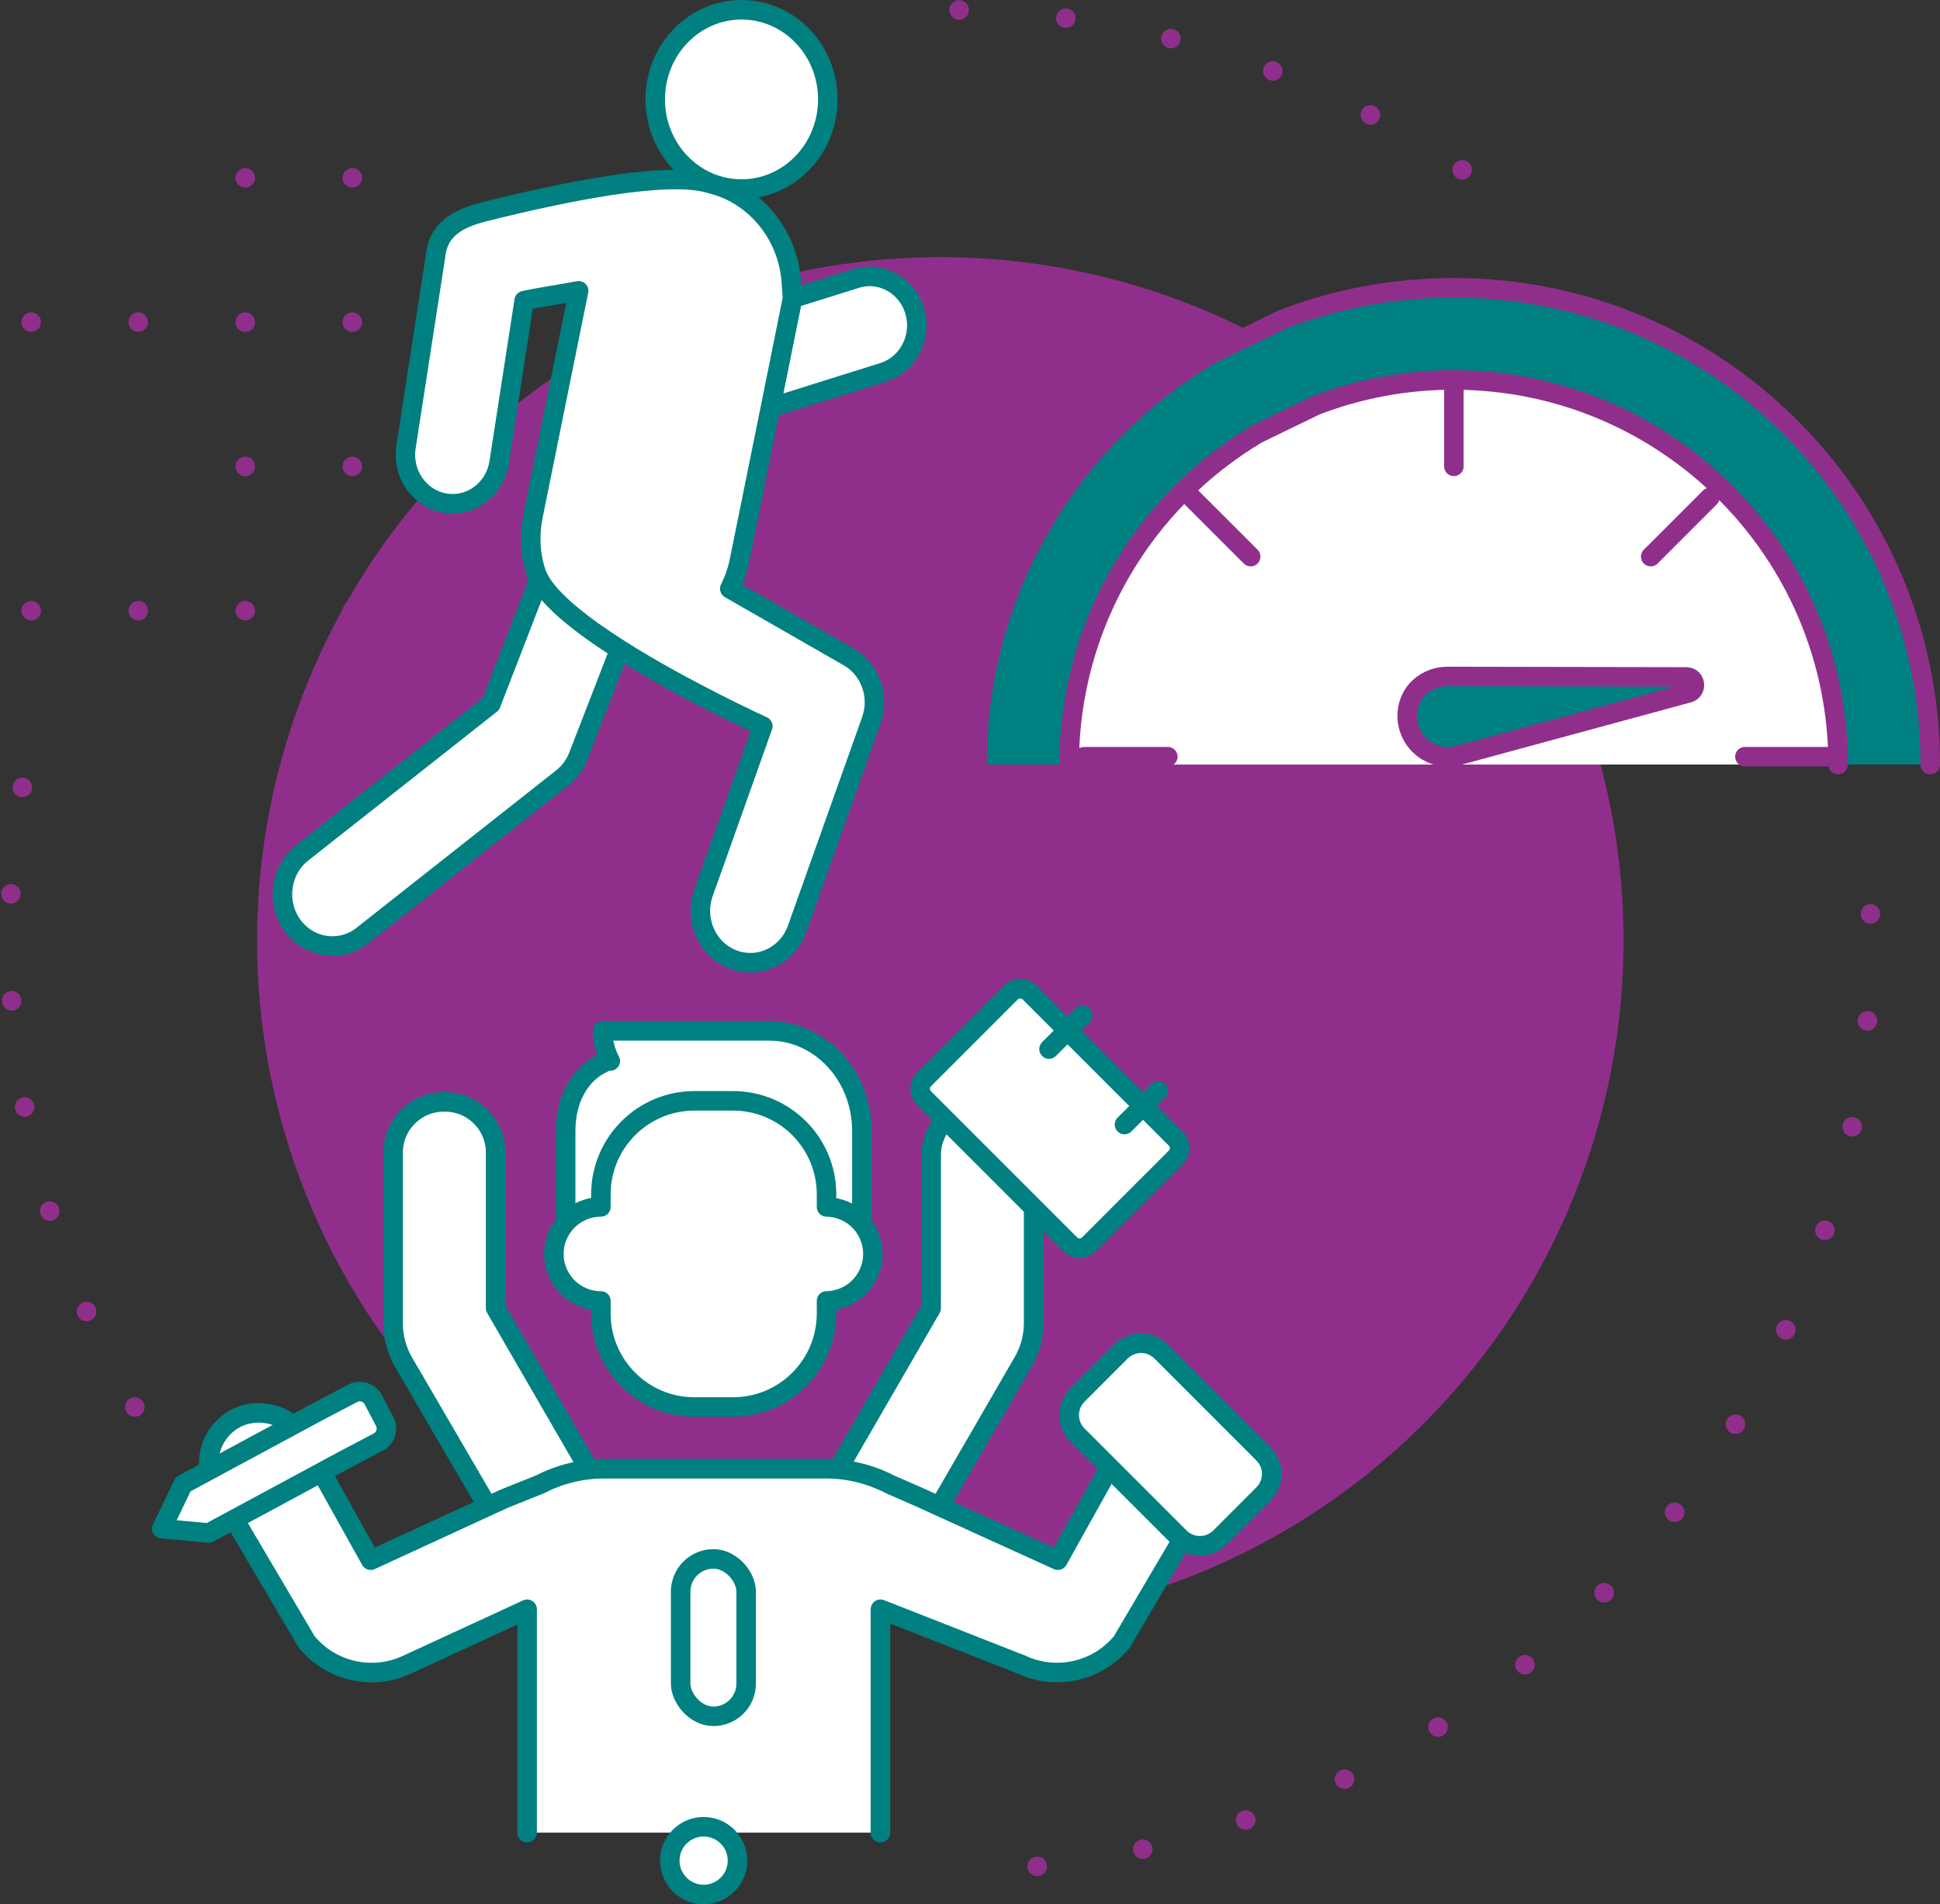 <?xml version="1.0" encoding="UTF-8"?><svg id="Layer_2" xmlns="http://www.w3.org/2000/svg" viewBox="0 0 993 974.46"><rect x="0" y="0" width="993" height="974.46" fill="#333333" stroke="none"/><defs><style>.cls-1,.cls-2,.cls-3,.cls-4,.cls-5,.cls-6{stroke-linecap:round;stroke-linejoin:round;stroke-width:9.99px;}.cls-1,.cls-2,.cls-4,.cls-5{stroke:#902f8b;}.cls-1,.cls-3,.cls-4{fill:none;}.cls-2{fill:teal;}.cls-3,.cls-6{stroke:teal;}.cls-4{stroke-dasharray:0 54.79;}.cls-5,.cls-6,.cls-7{fill:#fff;}.cls-7,.cls-8{stroke-width:0px;}.cls-8{fill:#902f8b;}</style></defs><g id="Layer_2-2"><path class="cls-4" d="M490.96,5.09c112.23,2.23,214.93,43.28,295.25,110.26"/><path class="cls-4" d="M69.03,720.01C28.31,649.82,5,568.29,5,481.31c0-43.76,5.9-86.15,16.95-126.4"/><path class="cls-4" d="M957.43,467.66c.13,4.54.19,9.09.19,13.65,0,259.45-207.44,470.45-465.5,476.19"/><circle class="cls-8" cx="481.31" cy="481.31" r="349.72"/><path class="cls-6" d="M301.49,751.97l-47.81-82.57v-79.62c0-14.31-11.6-25.91-25.9-25.91h-.64c-14.31,0-25.91,11.6-25.91,25.91v87.56c0,6.93,1.83,13.73,5.31,19.73l42.92,73.6"/><path class="cls-6" d="M483.76,573.21c-4.42,4.65-7.13,10.94-7.13,17.86v78.33l-47.62,82.3c6.38,24.51,27.32,24.86,51.89,19.16l42.87-74.03c3.48-5.99,5.3-12.8,5.3-19.73v-59.05"/><path class="cls-6" d="M269.81,937.83v-114.32l-61.41,28.33c-17.79,8.34-38.98,3.54-51.45-11.65l-37.7-63.88-11.16-19.66c-3.15-9.83-.22-21.01,8.24-27.96,11.07-9.09,27.91-6.94,36.99,4.12l10.92,19.88,25.5,45.71,68.4-31.5,18.4-7.37c9.81-5.07,20.96-7.94,32.77-7.94h113.35c11.82,0,22.96,2.87,32.77,7.94l15.44,6.77,70.6,32.1,26.38-47.27,37.05,37.06-30.63,51.98c-12.47,15.19-33.66,19.98-51.45,11.65l-72.16-28.33v114.32"/><path class="cls-6" d="M162.47,722.5l18.03-9.48c3.82-2.02,8.56-.54,10.57,3.28l5.83,11.09c2.01,3.83.54,8.56-3.28,10.57l-18.02,9.48-68.73,37.05-24.06-2.22,10.93-22.73,68.73-37.05Z"/><path class="cls-6" d="M646.64,764.62l-22.1,22.1c-5.73,5.73-15.02,5.73-20.75,0l-52.2-52.2c-5.73-5.73-5.73-15.02,0-20.75l22.1-22.1c5.73-5.73,15.02-5.73,20.75,0l52.2,52.2c5.73,5.73,5.73,15.02,0,20.75Z"/><path class="cls-6" d="M601.8,592.34l-44.4,44.39c-2.66,2.66-6.97,2.66-9.62,0l-74.78-74.78c-2.66-2.66-2.66-6.97,0-9.62l44.39-44.4c2.66-2.65,6.97-2.65,9.63,0l8.47,8.48,57.47,57.47,8.84,8.84c2.66,2.66,2.66,6.97,0,9.62Z"/><line class="cls-3" x1="536.95" y1="536.83" x2="554.19" y2="519.59"/><line class="cls-3" x1="575.58" y1="575.46" x2="592.82" y2="558.23"/><path class="cls-6" d="M311.66,542.75l.7.19c-2.44-4.54-3.86-9.79-3.86-15.41h85.28c26.17,0,47.38,22.94,47.38,51.23v47.45l-151.62-.51v-46.9c0-18.75,9.29-31.7,22.11-36.05Z"/><path class="cls-6" d="M307.57,617.6v-6.39c0-26.44,21.44-47.88,47.88-47.88h19.75c26.44,0,47.87,21.44,47.87,47.88v6.41c13.13.18,23.73,10.87,23.73,24.05s-10.6,23.87-23.73,24.05v6.41c0,26.44-21.43,47.88-47.87,47.88h-19.75c-26.44,0-47.88-21.44-47.88-47.88v-6.39c-13.29,0-24.07-10.77-24.07-24.06s10.78-24.07,24.07-24.07Z"/><rect class="cls-6" x="348.39" y="797.74" width="33.54" height="80.55" rx="16.77" ry="16.77"/><circle class="cls-6" cx="360.16" cy="952.13" r="17.33"/><path class="cls-6" d="M452.11,190.54l-57.76,18.11,11.3-55.92,32.52-10.21c12.75-4.01,26.21,3.51,30.07,16.75,3.86,13.27-3.38,27.25-16.13,31.27Z"/><path class="cls-6" d="M317.19,332.32l-21.13,54.54c-1.73,4.45-4.57,8.35-8.26,11.24l-102.23,80.61c-4.6,3.66-10.05,5.4-15.42,5.4-7.72,0-15.36-3.6-20.39-10.47-8.52-11.68-6.33-28.34,4.91-37.19l96.61-76.19,24.68-63.77c5.79,11,22.41,23.86,41.23,35.84Z"/><path class="cls-6" d="M446,368.63l-37.97,106.68c-3.81,10.71-13.57,17.34-23.97,17.34-2.95,0-5.93-.53-8.86-1.65-13.23-5.07-20.02-20.35-15.11-34.1l30.36-85.3s-40.1-18.23-73.27-39.29c-18.83-11.98-35.44-24.83-41.23-35.84-.51-.97-.94-1.92-1.28-2.83-3.32-9.2-3.86-19.53-1.79-29.82l23.29-115c-7.02,1.39-20.8,3.41-27.87,5.03l-12.81,82.85c-1.9,12.3-12.16,21.09-23.8,21.09-1.28,0-2.58-.09-3.86-.32-13.18-2.18-22.12-15.04-20.02-28.73l15.39-99.49c2.11-14.1,15.32-18.51,24.78-20.9,40.81-10.24,93.6-20.97,115.13-14.54,22.61,5.25,40.21,25.37,41.97,50.61l.57,8.29-11.3,55.92-15.85,78.22c-1.05,5.13-2.73,9.97-4.97,14.39l60.89,34.92c11.05,6.34,15.99,20.15,11.59,32.44Z"/><ellipse class="cls-6" cx="379.55" cy="50.87" rx="44.17" ry="45.87"/><line class="cls-4" x1="180.33" y1="90.99" x2="108.5" y2="90.99"/><line class="cls-4" x1="180.33" y1="164.84" x2="8.71" y2="164.84"/><line class="cls-4" x1="180.33" y1="238.69" x2="108.5" y2="238.69"/><line class="cls-4" x1="180.33" y1="312.53" x2="8.71" y2="312.53"/><path class="cls-2" d="M500.08,391.23c0-89.27,47.94-167.33,119.48-209.86l37-17.95c27.16-10.44,56.65-16.16,87.49-16.16,134.74,0,243.96,109.23,243.96,243.96"/><path class="cls-7" d="M548.82,391.23c0-71.43,38.36-133.9,95.61-167.93l29.6-14.36c21.73-8.35,45.34-12.93,70.01-12.93,107.82,0,195.22,87.41,195.22,195.22"/><path class="cls-1" d="M547.26,391.23c0-72,38.67-134.97,96.38-169.28l29.84-14.48c21.91-8.42,45.7-13.03,70.57-13.03,108.68,0,196.79,88.1,196.79,196.79"/><path class="cls-2" d="M721.53,359.2c-.2.56-.39,1.14-.55,1.73-2.4,8.89,1.47,18.59,9.36,23.35,3.49,2.11,7.26,3.09,10.95,3.1,1.65,0,3.29-.29,4.88-.73l118.05-32.06c4.69-1.27,3.78-8.18-1.08-8.19l-122.25-.22c-8.5-.02-16.47,5.01-19.36,13Z"/><line class="cls-5" x1="744.17" y1="195.79" x2="744.17" y2="238.64"/><line class="cls-5" x1="937.85" y1="387.23" x2="893.15" y2="387.23"/><line class="cls-5" x1="597.75" y1="387.23" x2="554.91" y2="387.23"/><line class="cls-5" x1="875.22" y1="254.55" x2="844.93" y2="284.84"/><line class="cls-5" x1="640.16" y1="284.84" x2="609.86" y2="254.55"/></g></svg>